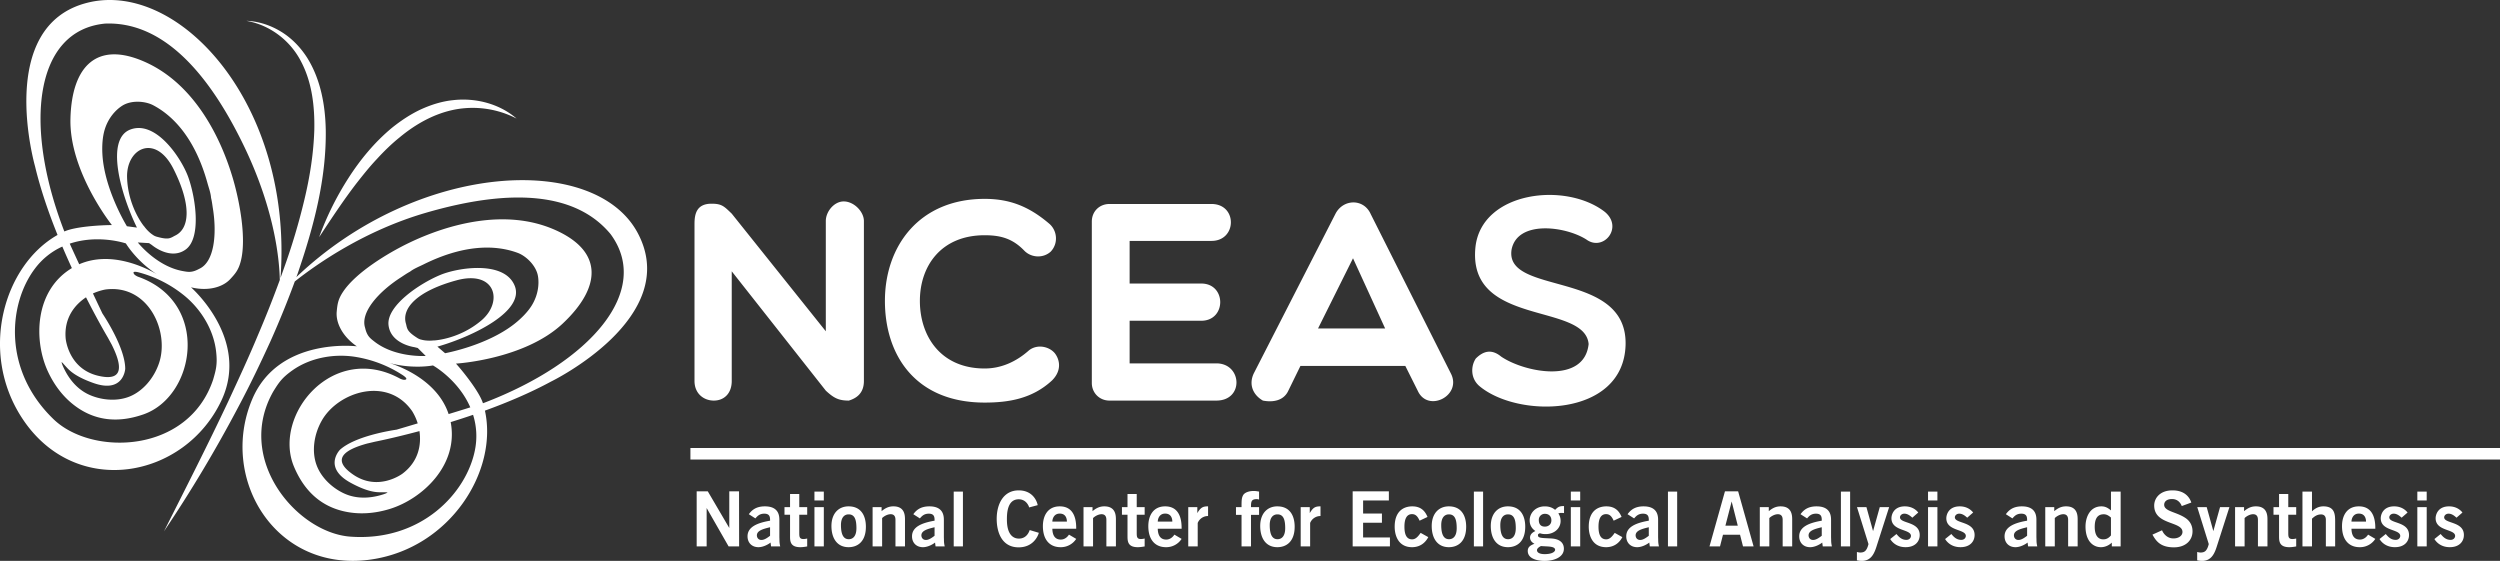 <svg width="312" height="70" xmlns="http://www.w3.org/2000/svg"><rect width="100%" height="100%" fill="#333333" stroke="none"/><path d="M195.191 63.156v.874a6.575 6.575 0 00-.38-.019c-.105 0-.228.029-.333.058.172.266.286.541.286.95 0 .96-.837 1.635-1.826 1.635-.38 0-.466-.02-.76-.104-.125.057-.239.085-.239.228 0 .352.266.36 1.608.418 1.027.047 1.626.485 1.626 1.283 0 1.075-1.246 1.521-2.397 1.521-.837 0-2.111-.228-2.111-1.245 0-.504.361-.713.837-.894-.2-.095-.552-.332-.552-.779 0-.428.37-.675.666-.808-.276-.2-.713-.57-.713-1.33 0-.923.741-1.75 1.883-1.75.675 0 1.065.247 1.293.437.38-.399.571-.475 1.112-.475zm80.206.133l.828 2.994.837-2.994h1.17l-1.512 4.715c-.305.989-.676 1.996-1.903 1.996-.2 0-.409-.029-.608-.066v-1.046c.142.038.285.067.419.067.504 0 .808-.181 1.026-1.055l-1.435-4.611h1.178zm-42.466 0l.828 2.994.837-2.994h1.17l-1.513 4.715c-.304.989-.675 1.996-1.902 1.996-.2 0-.409-.029-.608-.066v-1.046c.142.038.284.067.418.067.504 0 .809-.181 1.027-1.055l-1.436-4.611h1.179zM35.008 34.695l.415-1.178a79.926 79.926 0 002.557-8.565c.695-2.889 1.158-5.83 1.246-8.77.057-2.923-.29-5.919-1.652-8.5-1.314-2.576-3.853-4.576-6.848-5.082 1.515.045 3.02.54 4.341 1.346 1.328.805 2.444 1.964 3.283 3.286 1.668 2.686 2.24 5.877 2.304 8.949.091 6.209-1.538 12.204-3.499 17.944l-.166.454c15.162-14.44 37.267-15.54 42.606-5.487 5.603 10.55-10.824 18.527-10.824 18.527-2.593 1.406-5.465 2.616-8.253 3.628 1.657 7.51-4.293 17.06-14.058 18.557-12.02 1.842-19.21-10.068-14.968-20.014 3.317-7.775 13.04-6.569 13.04-6.569-1.784-1.223-2.638-2.928-2.51-4.324.089-.976.175-1.556.795-2.487 1.611-2.42 5.592-4.822 8.154-6.064 4.96-2.4 12.117-4.371 18.253-1.674 6.136 2.699 5.801 7.2 1.005 11.706-4.796 4.504-13.323 5-13.323 5 1.016 1.14 2.931 3.56 3.364 4.945.049-.015.093-.03.135-.046C73.71 45.194 81.413 36.285 76.2 29.218c-4.256-5.14-12.237-5.826-23.127-2.64-7.525 2.203-13.382 6.256-16.283 8.55l.365-1.003a118.284 118.284 0 01-3.396 8.455c-1.26 2.76-2.569 5.493-3.994 8.166a167.337 167.337 0 01-9.303 15.565c2.72-5.397 5.457-10.765 8.02-16.205 1.263-2.728 2.53-5.451 3.683-8.22a137.082 137.082 0 002.753-6.943c-.04-2.286-.541-8.505-4.395-16.555C25.626 8.16 19.786 2.678 13.115 2.944c-8.743.84-10.235 12.519-5.136 25.815l.056.13c1.321-.602 4.402-.793 5.93-.8 0 0-5.326-6.672-5.174-13.25.154-6.578 3.283-9.832 9.389-7.07 6.105 2.765 9.418 9.406 10.941 14.699.787 2.736 1.656 7.303.93 10.119-.28 1.081-.654 1.533-1.322 2.251-.954 1.028-2.794 1.53-4.896 1.018 0 0 7.39 6.431 3.816 14.09-4.574 9.799-18.246 12.401-24.899 2.229-5.406-8.268-2.267-19.071 4.432-22.853-1.11-2.75-2.126-5.695-2.808-8.564 0 0-5.03-17.55 6.57-20.426C22.335-2.492 36.603 13.01 35.008 34.695zM192.32 68.146c-.134.058-.504.257-.504.514 0 .314.361.495.95.495 1.066 0 1.313-.372 1.313-.533 0-.494-1.027-.4-1.76-.476zm78.806-6.948c1.636 0 2.177.988 2.349 1.52l-1.19.438c-.123-.314-.446-.875-1.216-.875-.733 0-.98.38-.98.713 0 .818 1.474.884 2.587 1.606.456.286.95.8.95 1.712 0 1.093-.827 1.996-2.32 1.996-1.674 0-2.225-.77-2.681-1.587l1.198-.542c.114.295.551 1.017 1.417 1.017.713 0 1.132-.38 1.132-.808 0-1.36-3.529-.837-3.529-3.3 0-.864.666-1.89 2.283-1.89zm-143.999 0c1.674 0 2.254 1.216 2.378 1.844l-1.065.285c-.124-.419-.523-1.017-1.303-1.017-1.474 0-1.474 1.872-1.474 2.547 0 1.75.694 2.358 1.502 2.358.846 0 1.208-.656 1.341-1.065l1.141.343c-.132.503-.77 1.815-2.52 1.815-2.044 0-2.739-1.796-2.739-3.555 0-1.892.866-3.555 2.74-3.555zm-21.223 1.995c1.56 0 2.159 1.17 2.159 2.539 0 1.882-1.056 2.557-2.159 2.557-1.436 0-2.14-1.122-2.14-2.643 0-1.568.894-2.453 2.14-2.453zm82.287 0c1.56 0 2.158 1.17 2.158 2.539 0 1.882-1.055 2.557-2.158 2.557-1.436 0-2.14-1.122-2.14-2.643 0-1.568.894-2.453 2.14-2.453zm-92.732 0c1.74 0 1.804 1.182 1.806 1.694v2.08c0 .153.01.267.01.41 0 .351.038.551.095.817H96.23l-.067-.485c-.209.18-.865.58-1.511.58-.8 0-1.36-.533-1.36-1.36 0-1.178 1.226-1.673 2.814-1.948 0-.399 0-.875-.723-.875-.637 0-.903.362-1.112.59l-.818-.523c.333-.447.837-.98 2.007-.98zm49.953 0c2.054 0 2.054 2.15 2.054 2.796h-2.977c.01.446.105 1.35 1.056 1.35.551 0 .894-.419 1.017-.618l.904.532a2.284 2.284 0 01-1.96 1.036c-1.245 0-2.196-.817-2.196-2.633 0-1.293.609-2.463 2.102-2.463zm-45.663-1.539v1.635h.989v.95h-.99v2.225c0 .475 0 .808.514.808.162 0 .324-.029.476-.066v.988c-.266.048-.57.095-.856.095-1.16 0-1.275-.629-1.283-1.248V64.24h-.695v-.95h.694v-1.635h1.15zm76.512 1.54c1.227 0 1.664.78 1.892 1.32l-.988.467c-.2-.438-.438-.818-.942-.818-.732 0-.95.713-.95 1.56 0 .807.17 1.587.96 1.587.456 0 .75-.371 1.065-.808l.95.532c-.151.295-.703 1.255-2.025 1.255-1.673 0-2.168-1.397-2.168-2.557 0-1.92 1.093-2.539 2.206-2.539zm61.474 0c.75 0 1.322.332 1.664.77l-.742.646c-.295-.275-.617-.504-.99-.504-.35 0-.55.248-.55.457 0 .808 2.462.485 2.462 2.205 0 .827-.589 1.52-1.759 1.52-1.198 0-1.75-.731-1.92-1.016l.78-.628c.294.362.646.732 1.236.732.39 0 .57-.275.57-.493 0-.885-2.434-.562-2.434-2.206 0-.409.257-1.484 1.683-1.484zm47.841-1.54v1.635h.99v.95h-.99v2.225c0 .475 0 .808.514.808.162 0 .324-.029.476-.066v.988c-.267.048-.57.095-.856.095-1.217 0-1.284-.694-1.284-1.34v-2.71h-.694v-.95h.694v-1.635h1.15zm-33.239 1.54c1.673 0 1.797 1.092 1.806 1.631v2.143c0 .152.01.266.01.408 0 .352.04.552.096.818h-1.142l-.066-.485c-.21.18-.865.58-1.512.58-.799 0-1.36-.533-1.36-1.36 0-1.178 1.227-1.673 2.815-1.948 0-.399 0-.875-.723-.875-.637 0-.903.362-1.112.59l-.818-.523c.332-.447.836-.98 2.006-.98zm53.312 0c.751 0 1.323.332 1.664.77l-.742.646c-.294-.275-.617-.504-.989-.504-.35 0-.55.248-.55.457 0 .808 2.462.485 2.462 2.205 0 .827-.59 1.52-1.76 1.52-1.197 0-1.749-.731-1.92-1.016l.78-.628c.294.362.646.732 1.236.732.39 0 .57-.275.57-.493 0-.885-2.434-.562-2.434-2.206 0-.409.257-1.484 1.683-1.484zm-100.525 0c1.807 0 1.807 1.274 1.807 1.75v2.024c0 .152.01.266.01.408 0 .352.038.552.095.818h-1.141l-.067-.485c-.209.18-.866.58-1.512.58-.799 0-1.36-.533-1.36-1.36 0-1.178 1.227-1.673 2.815-1.948 0-.399 0-.875-.723-.875-.637 0-.904.362-1.112.59l-.818-.523c.332-.447.836-.98 2.006-.98zm21.585 0c1.74 0 1.805 1.181 1.807 1.693v2.08c0 .153.01.267.01.41 0 .351.038.551.095.817h-1.141l-.067-.485c-.209.18-.866.58-1.512.58-.799 0-1.36-.533-1.36-1.36 0-1.178 1.227-1.673 2.815-1.948 0-.399 0-.875-.722-.875-.638 0-.905.362-1.113.59l-.818-.523c.333-.447.836-.98 2.006-.98zm-67.295 0c1.56 0 2.159 1.169 2.159 2.538 0 1.882-1.055 2.557-2.159 2.557-1.436 0-2.14-1.122-2.14-2.643 0-1.568.895-2.453 2.14-2.453zm41.068 0c1.227 0 1.664.78 1.892 1.32l-.989.467c-.2-.438-.437-.818-.941-.818-.733 0-.951.713-.951 1.56 0 .807.17 1.587.96 1.587.457 0 .752-.371 1.065-.808l.951.532c-.152.295-.703 1.255-2.025 1.255-1.674 0-2.168-1.397-2.168-2.557 0-1.92 1.093-2.539 2.206-2.539zm64.174-1.844v6.844h-1.103v-.475c-.238.228-.713.57-1.36.57-.97 0-1.921-.751-1.921-2.585 0-1.14.542-2.51 1.988-2.51.523 0 .846.228 1.189.504V61.35h1.207zm-20.072 1.843c.752 0 1.322.333 1.664.77l-.742.647c-.294-.275-.617-.504-.988-.504-.352 0-.552.248-.552.457 0 .808 2.463.485 2.463 2.205 0 .827-.59 1.52-1.759 1.52-1.198 0-1.75-.731-1.921-1.016l.78-.628c.294.362.646.732 1.236.732.39 0 .57-.275.57-.493 0-.885-2.434-.562-2.434-2.206 0-.409.257-1.484 1.683-1.484zm-128.596 0c1.74 0 1.804 1.182 1.806 1.694v2.08c0 .153.01.267.01.41 0 .351.038.551.095.817h-1.141l-.066-.485c-.21.18-.866.58-1.512.58-.8 0-1.36-.533-1.36-1.36 0-1.178 1.226-1.673 2.814-1.948 0-.399 0-.875-.722-.875-.638 0-.904.362-1.113.59l-.818-.523c.333-.447.837-.98 2.007-.98zm178.397 0c2.054 0 2.054 2.15 2.054 2.796h-2.976c.01.446.104 1.35 1.056 1.35.551 0 .894-.419 1.017-.618l.903.532a2.281 2.281 0 01-1.959 1.036c-1.245 0-2.197-.817-2.197-2.633 0-1.293.61-2.463 2.102-2.463zm-162.13 0c2.055 0 2.055 2.15 2.055 2.796h-2.977c.01.446.105 1.35 1.055 1.35.552 0 .894-.419 1.018-.618l.904.532a2.284 2.284 0 01-1.96 1.036c-1.245 0-2.197-.817-2.197-2.633 0-1.293.61-2.463 2.103-2.463zm48.563 0c1.56 0 2.159 1.17 2.159 2.539 0 1.882-1.055 2.557-2.159 2.557-1.436 0-2.14-1.122-2.14-2.643 0-1.568.894-2.453 2.14-2.453zm-38.955-1.539v1.635h.99v.95h-.99v2.225c0 .475 0 .808.514.808.162 0 .323-.029.476-.066v.988c-.267.048-.57.095-.856.095-1.218 0-1.284-.694-1.284-1.34v-2.71h-.694v-.95h.694v-1.635h1.15zm156.937 1.54c.751 0 1.322.332 1.664.77l-.742.646c-.295-.275-.618-.504-.989-.504-.352 0-.551.248-.551.457 0 .808 2.463.485 2.463 2.205 0 .827-.59 1.52-1.76 1.52-1.197 0-1.75-.731-1.92-1.016l.779-.628c.295.362.647.732 1.237.732.39 0 .57-.275.57-.493 0-.885-2.435-.562-2.435-2.206 0-.409.258-1.484 1.684-1.484zm-76.581 0c1.385 0 1.443 1.083 1.445 1.616v3.384h-1.188v-3.28c0-.2 0-.74-.6-.74-.399 0-.846.256-1.065.484v3.536h-1.188v-4.905h1.122v.504c.37-.305.808-.6 1.474-.6zm66.316-1.844v2.462c.257-.238.713-.619 1.417-.619 1.415 0 1.472.973 1.474 1.867v3.134h-1.16v-3.327c0-.437-.22-.666-.6-.666-.503 0-.836.257-1.131.533v3.46h-1.189V61.35h1.189zm-185.723 1.939v4.905h-1.17v-4.905h1.17zm94.397 0v4.905h-1.17v-4.905h1.17zm84.324-.096c1.385 0 1.443 1.084 1.445 1.617v3.384h-1.188v-3.28c0-.2 0-.74-.6-.74-.398 0-.846.256-1.064.484v3.536h-1.189v-4.905h1.122v.504c.37-.305.809-.6 1.474-.6zm-39.745.096v4.905h-1.17v-4.905h1.17zM216.92 61.32l1.93 6.873h-1.322l-.37-1.455h-2.13l-.372 1.455h-1.312l1.93-6.873h1.646zm85.933 1.968v4.905h-1.17v-4.905h1.17zm-93.543-1.94v6.845h-1.15V61.35h1.15zm48.535 1.844c1.446 0 1.446 1.18 1.446 1.683v3.318h-1.189v-3.28c0-.2 0-.74-.599-.74-.4 0-.846.256-1.065.484v3.536h-1.189v-4.905h1.122v.504c.371-.305.808-.6 1.474-.6zm-101.389-1.92c.247 0 .447.039.675.077v.998c-.094-.028-.19-.057-.275-.057-.713 0-.732.333-.732.998h1.007v.97h-1.007v3.935h-1.18v-3.935h-.694v-.97h.694c0-.78 0-1.122.19-1.474.182-.342.723-.541 1.322-.541zm-18.636 1.92c1.385 0 1.443 1.084 1.446 1.617v3.384h-1.19v-3.28c0-.2 0-.74-.599-.74-.399 0-.846.256-1.064.484v3.536h-1.19v-4.905h1.123v.504c.37-.305.809-.6 1.474-.6zm35.51-1.872v1.141h-3.214v1.626h2.349v1.15h-2.35v1.834h3.349v1.122h-4.651v-6.873h4.517zm11.76.029v6.844h-1.15V61.35h1.15zm-34.323 1.843v1.208a1.384 1.384 0 00-1.293.865v2.928h-1.18v-4.905h1.132v.75c.42-.722.714-.846 1.341-.846zm-30.593-1.843v6.844h-1.151V61.35h1.15zm110.721 0v6.844h-1.15V61.35h1.15zM88.333 61.32l2.682 4.573V61.32h1.217l.01 6.873H90.93l-2.74-4.791v4.791h-1.245v-6.873h1.388zm76.466 1.872v1.208a1.384 1.384 0 00-1.294.865v2.928h-1.179v-4.905h1.132v.75c.418-.722.712-.846 1.34-.846zm-53.302 0c1.446 0 1.446 1.18 1.446 1.683v3.318h-1.189v-3.28c0-.2 0-.74-.6-.74-.399 0-.845.256-1.065.484v3.536h-1.188v-4.905h1.122v.504c.371-.305.808-.6 1.474-.6zM205.77 65.8c-.865.209-1.645.418-1.645 1.017 0 .227.142.57.57.57.343 0 .704-.238 1.075-.523v-1.064zm47.213 0c-.865.209-1.645.418-1.645 1.017 0 .227.142.57.57.57.343 0 .704-.238 1.075-.523v-1.064zm-25.628 0c-.865.209-1.645.418-1.645 1.017 0 .227.142.57.57.57.343 0 .704-.238 1.075-.523v-1.064zm-110.722 0c-.865.209-1.645.418-1.645 1.017 0 .227.143.57.57.57.343 0 .704-.238 1.075-.523v-1.064zm-20.529 0c-.865.209-1.645.418-1.645 1.017 0 .227.143.57.57.57.343 0 .704-.238 1.075-.523v-1.064zm166.43-1.617c-.884 0-1.112.732-1.112 1.569 0 1.436.742 1.56 1.065 1.56.437 0 .713-.2.96-.495V64.59c-.313-.266-.56-.409-.912-.409zm-103.11.01c-.514 0-.962.361-.962 1.34 0 1.17.314 1.76.97 1.76.504 0 .961-.353.961-1.379 0-1.027-.2-1.721-.97-1.721zm21.403 0c-.513 0-.961.361-.961 1.34 0 1.17.314 1.76.97 1.76.504 0 .96-.353.96-1.379 0-1.027-.2-1.721-.97-1.721zm7.372 0c-.513 0-.96.361-.96 1.34 0 1.17.314 1.76.97 1.76.504 0 .96-.353.96-1.379 0-1.027-.2-1.721-.97-1.721zm-82.287 0c-.513 0-.96.361-.96 1.34 0 1.17.314 1.76.97 1.76.504 0 .96-.353.96-1.379 0-1.027-.2-1.721-.97-1.721zM36.452 46.25c-1.264.902-1.653 1.488-2.345 2.606-4.816 8.46 2.942 17.626 9.61 18.116 8.842.651 14.539-5.454 15.569-10.872a8.828 8.828 0 00-.247-4.331c-.954.327-1.89.63-2.795.908 1.03 5.39-3.577 9.603-7.598 10.839-1.893.58-3.907.751-5.915.251-2.331-.582-4.611-2.109-6.046-5.54-2.669-6.383 4.824-15.605 13.266-10.961 0 0 .304.138.485.136.18-.001.672-.067-.354-.698a15.14 15.14 0 00-5.497-2.127c-2.61-.476-5.729-.044-8.133 1.673zm156.363 17.876a.742.742 0 00-.771.76c0 .514.228.836.751.836.485 0 .818-.314.818-.779 0-.513-.323-.817-.798-.817zm23.296-1.54l-.78 3.013h1.542l-.762-3.014zm-70.7 1.51c-.693 0-.912.6-.922 1h1.817c0-.4-.153-1-.894-1zm-13.155 0c-.695 0-.914.6-.923 1h1.816c0-.4-.152-1-.893-1zm162.13 0c-.695 0-.914.6-.923 1h1.817c0-.4-.153-1-.895-1zm-52.598-2.746v1.112h-1.17V61.35h1.17zm-44.579 0v1.112h-1.17V61.35h1.17zm-94.397 0v1.112h-1.17V61.35h1.17zm200.04 0v1.112h-1.169V61.35h1.17zM40.175 52.462c-1.013 1.764-1.287 3.89-.669 5.576.637 1.739 2.201 3.021 3.592 3.613 1.93.82 3.863.335 4.812.02.342-.115.453-.202.453-.202-.05-.05-.465-.022-1.043-.036-.64-.015-1.713-.173-3.562-1.184-3.314-1.813-1.552-3.88-1.335-4.114l.012-.013c1.896-1.696 6.338-2.395 7.057-2.5.82-.242 1.717-.509 2.639-.785a6.748 6.748 0 00-.688-1.516c-3.053-4.41-9.21-2.445-11.268 1.14zM52.348 53.8c-3.312.888-5.578 1.33-5.578 1.33s-.395.097-.932.219c-2.912.792-4.508 1.989-1.769 3.875 3.155 2.17 6.162-.113 6.162-.113 2.048-1.546 2.36-3.663 2.117-5.311zM312 55.91v1.44H86.164v-1.44H312zM7.781 30.77a8.81 8.81 0 00-3.39 2.71C1.043 37.864.301 46.179 6.69 52.325c4.816 4.632 16.823 4.285 19.909-4.948.369-1.261.547-1.941.374-3.483-.327-2.937-2.087-5.546-4.185-7.172a15.148 15.148 0 00-5.253-2.668c-1.156-.343-.875.067-.758.203.12.135.425.27.425.27 9.096 3.18 7.23 14.914.694 17.19-3.512 1.224-6.171.546-8.161-.8-1.713-1.16-2.93-2.773-3.763-4.57C4.209 42.53 4.27 36.29 8.97 33.458a95.884 95.884 0 01-1.19-2.686zm40.827 14.534l.123.04c1.557.515 5.916 2.288 7.257 6.332.996-.303 1.924-.59 2.705-.837-1.501-3.47-4.658-5.232-4.658-5.232s-2.489.498-5.427-.303zm151.64-18.889c2.411 1.95-.142 5.035-2.271 3.475-2.625-1.666-8.584-2.447-9.329 1.24-.958 5.816 14.473 2.483 14.224 11.914-.248 9.006-13.302 9.22-18.196 5.177-1.171-.957-1.136-2.518-.498-3.475.923-.921 1.952-1.24 3.158-.248 2.908 1.986 10.393 3.475 10.925-1.56-.462-5.248-15.217-2.092-14.118-12.162.817-6.878 11.21-8.12 16.104-4.36zm-77.36-1.596c3.087 0 5.534.922 8.123 3.156.958.887 1.065 2.447.107 3.44-.958.85-2.412.744-3.263-.107-1.455-1.524-2.945-1.95-4.967-1.95-5.462 0-8.087 3.865-8.087 8.19 0 4.398 2.59 8.44 8.087 8.44 2.022 0 3.902-.816 5.534-2.27 1.1-.851 2.625-.425 3.264.425.567.78.85 2.092-.391 3.334-2.483 2.304-5.462 2.765-8.407 2.765-8.584 0-12.45-5.85-12.45-12.693 0-6.844 4.292-12.73 12.45-12.73zm48.168 1.88l10.002 19.89c1.455 2.767-2.837 4.965-4.114 2.2l-1.56-3.12h-13.09l-1.525 3.12c-.568 1.205-1.88 1.453-3.157 1.205-1.135-.638-1.845-1.915-1.135-3.404l10.18-19.891c.958-1.88 3.512-1.95 4.4 0zm-65.76-1.56c1.277 0 2.519 1.276 2.519 2.446v19.962c0 1.56-.958 2.163-1.88 2.447-1.242 0-1.845-.284-2.874-1.24L91.321 33.86v13.686c0 1.56-.959 2.447-2.236 2.447-1.276 0-2.411-.886-2.411-2.447V27.94c0-1.277.283-2.518 2.128-2.518 1.277 0 1.56.319 2.519 1.241l11.74 14.68V27.584c0-1.17 1.029-2.446 2.235-2.446zm45.897.319c3.263 0 3.193 4.608 0 4.608h-10.216v5.32h8.94c3.156 0 3.156 4.645 0 4.645h-8.94v5.318h10.82c3.227 0 3.475 4.645 0 4.645h-13.338c-1.242 0-2.2-.957-2.2-2.198v-20.14c0-1.277.958-2.198 2.2-2.198h12.734zM13.186 36.125s-.74.114-1.587.499c.41.871.811 1.717 1.178 2.489.39.586 2.701 4.152 2.845 6.686l.007.234c-.019.217-.319 3.055-3.96 1.77-1.986-.699-2.82-1.392-3.26-1.858-.396-.42-.652-.748-.723-.752 0 0 .009.14.153.471.4.918 1.328 2.679 3.228 3.568 1.368.64 3.368.947 5.09.26 1.667-.667 3.068-2.29 3.705-4.221 1.295-3.927-1.353-9.82-6.676-9.146zm-2.45.98c-1.391.92-2.758 2.567-2.542 5.124 0 0 .308 3.761 4.03 4.66 3.233.778 3.059-1.209 1.705-3.903-.268-.482-.46-.84-.46-.84s-1.184-1.983-2.733-5.04zm42.069-4.082c-.468.233-1.165.51-1.624.873-.457.248-.757.468-1.162.73-2.696 1.738-5.092 4.324-4.45 6.295l.017.074c.236.945.604 1.214 1.13 1.625 2.562 2.006 6.232 1.813 6.41 1.802h.007l-1-.993-.41-.102s-2.991-.397-3.237-2.77c-.245-2.373 3.811-5.145 6.477-6.25 2.243-.93 8.003-1.816 9.276 1.369 1.251 3.13-5.095 6.25-9.43 7.52l-.222.064.96.821s5.206-.937 8.672-3.674c.87-.688 1.681-1.516 2.18-2.346.745-1.24.91-2.576.74-3.596-.22-1.325-1.49-2.52-2.523-2.904-2.86-1.063-6.825-1.026-11.811 1.462zm4.162 1.964c-4.85 1.32-6.904 3.468-6.295 5.438.052.168.085.542.306.84.282.384.781.702 1.075.894.218.145.4.207.542.231.113.035.707.188 1.55.092a.143.143 0 01.009.008s3.111-.124 5.912-2.488c2.803-2.366 1.758-6.339-3.099-5.015zm111.89-2.757l-4.363 8.758h8.37l-4.008-8.758zM8.704 30.407c.337.747.743 1.628 1.181 2.573 4.017-1.751 8.375.474 9.675 1.236-2.56-1.651-3.85-3.836-3.85-3.836s-3.42-1.173-7.006.027zM15.26 13.19c-.873.555-1.757 1.569-2.184 2.952-.286.926-.36 2.081-.291 3.189.27 4.313 2.936 8.714 3.05 8.9l.003.005 1.252.167c-1.982-4.045-4.016-11.067-.797-12.246 3.223-1.18 6.41 3.699 7.216 5.988.957 2.722 1.6 7.59-.332 8.992-1.875 1.363-4.092-.449-4.217-.553l-.005-.005-.352-.237-1.405-.082s2.34 2.991 5.626 3.572c.655.117 1.102.212 1.964-.243l.068-.037c1.896-.839 2.221-4.349 1.716-7.516-.077-.476-.113-.846-.233-1.351-.037-.583-.296-1.288-.434-1.791-1.477-5.372-4.097-8.348-6.798-9.766-.978-.513-2.713-.658-3.847.062zm.599 8.96c.107 3.559 1.982 5.923 2.09 6.055l.004.006h.012c.493.692 1.003 1.032 1.104 1.094.112.087.281.183.534.249.34.089.909.25 1.383.203.37-.037.672-.262.83-.335 1.874-.861 2.102-3.824-.153-8.315-2.258-4.498-5.913-2.623-5.804 1.043zm48.612-7.351a11.916 11.916 0 00-7.7-1.128c-2.543.493-4.867 1.79-6.881 3.46-1.022.821-1.969 1.747-2.865 2.726-.914.965-1.743 2.013-2.572 3.068-1.633 2.13-3.12 4.392-4.626 6.677a37.097 37.097 0 013.649-7.364c1.486-2.321 3.276-4.49 5.445-6.29 1.098-.88 2.283-1.675 3.573-2.282 1.294-.593 2.678-1.034 4.105-1.171 2.838-.314 5.794.497 7.872 2.304z" fill="#fff" fill-rule="evenodd"/></svg>